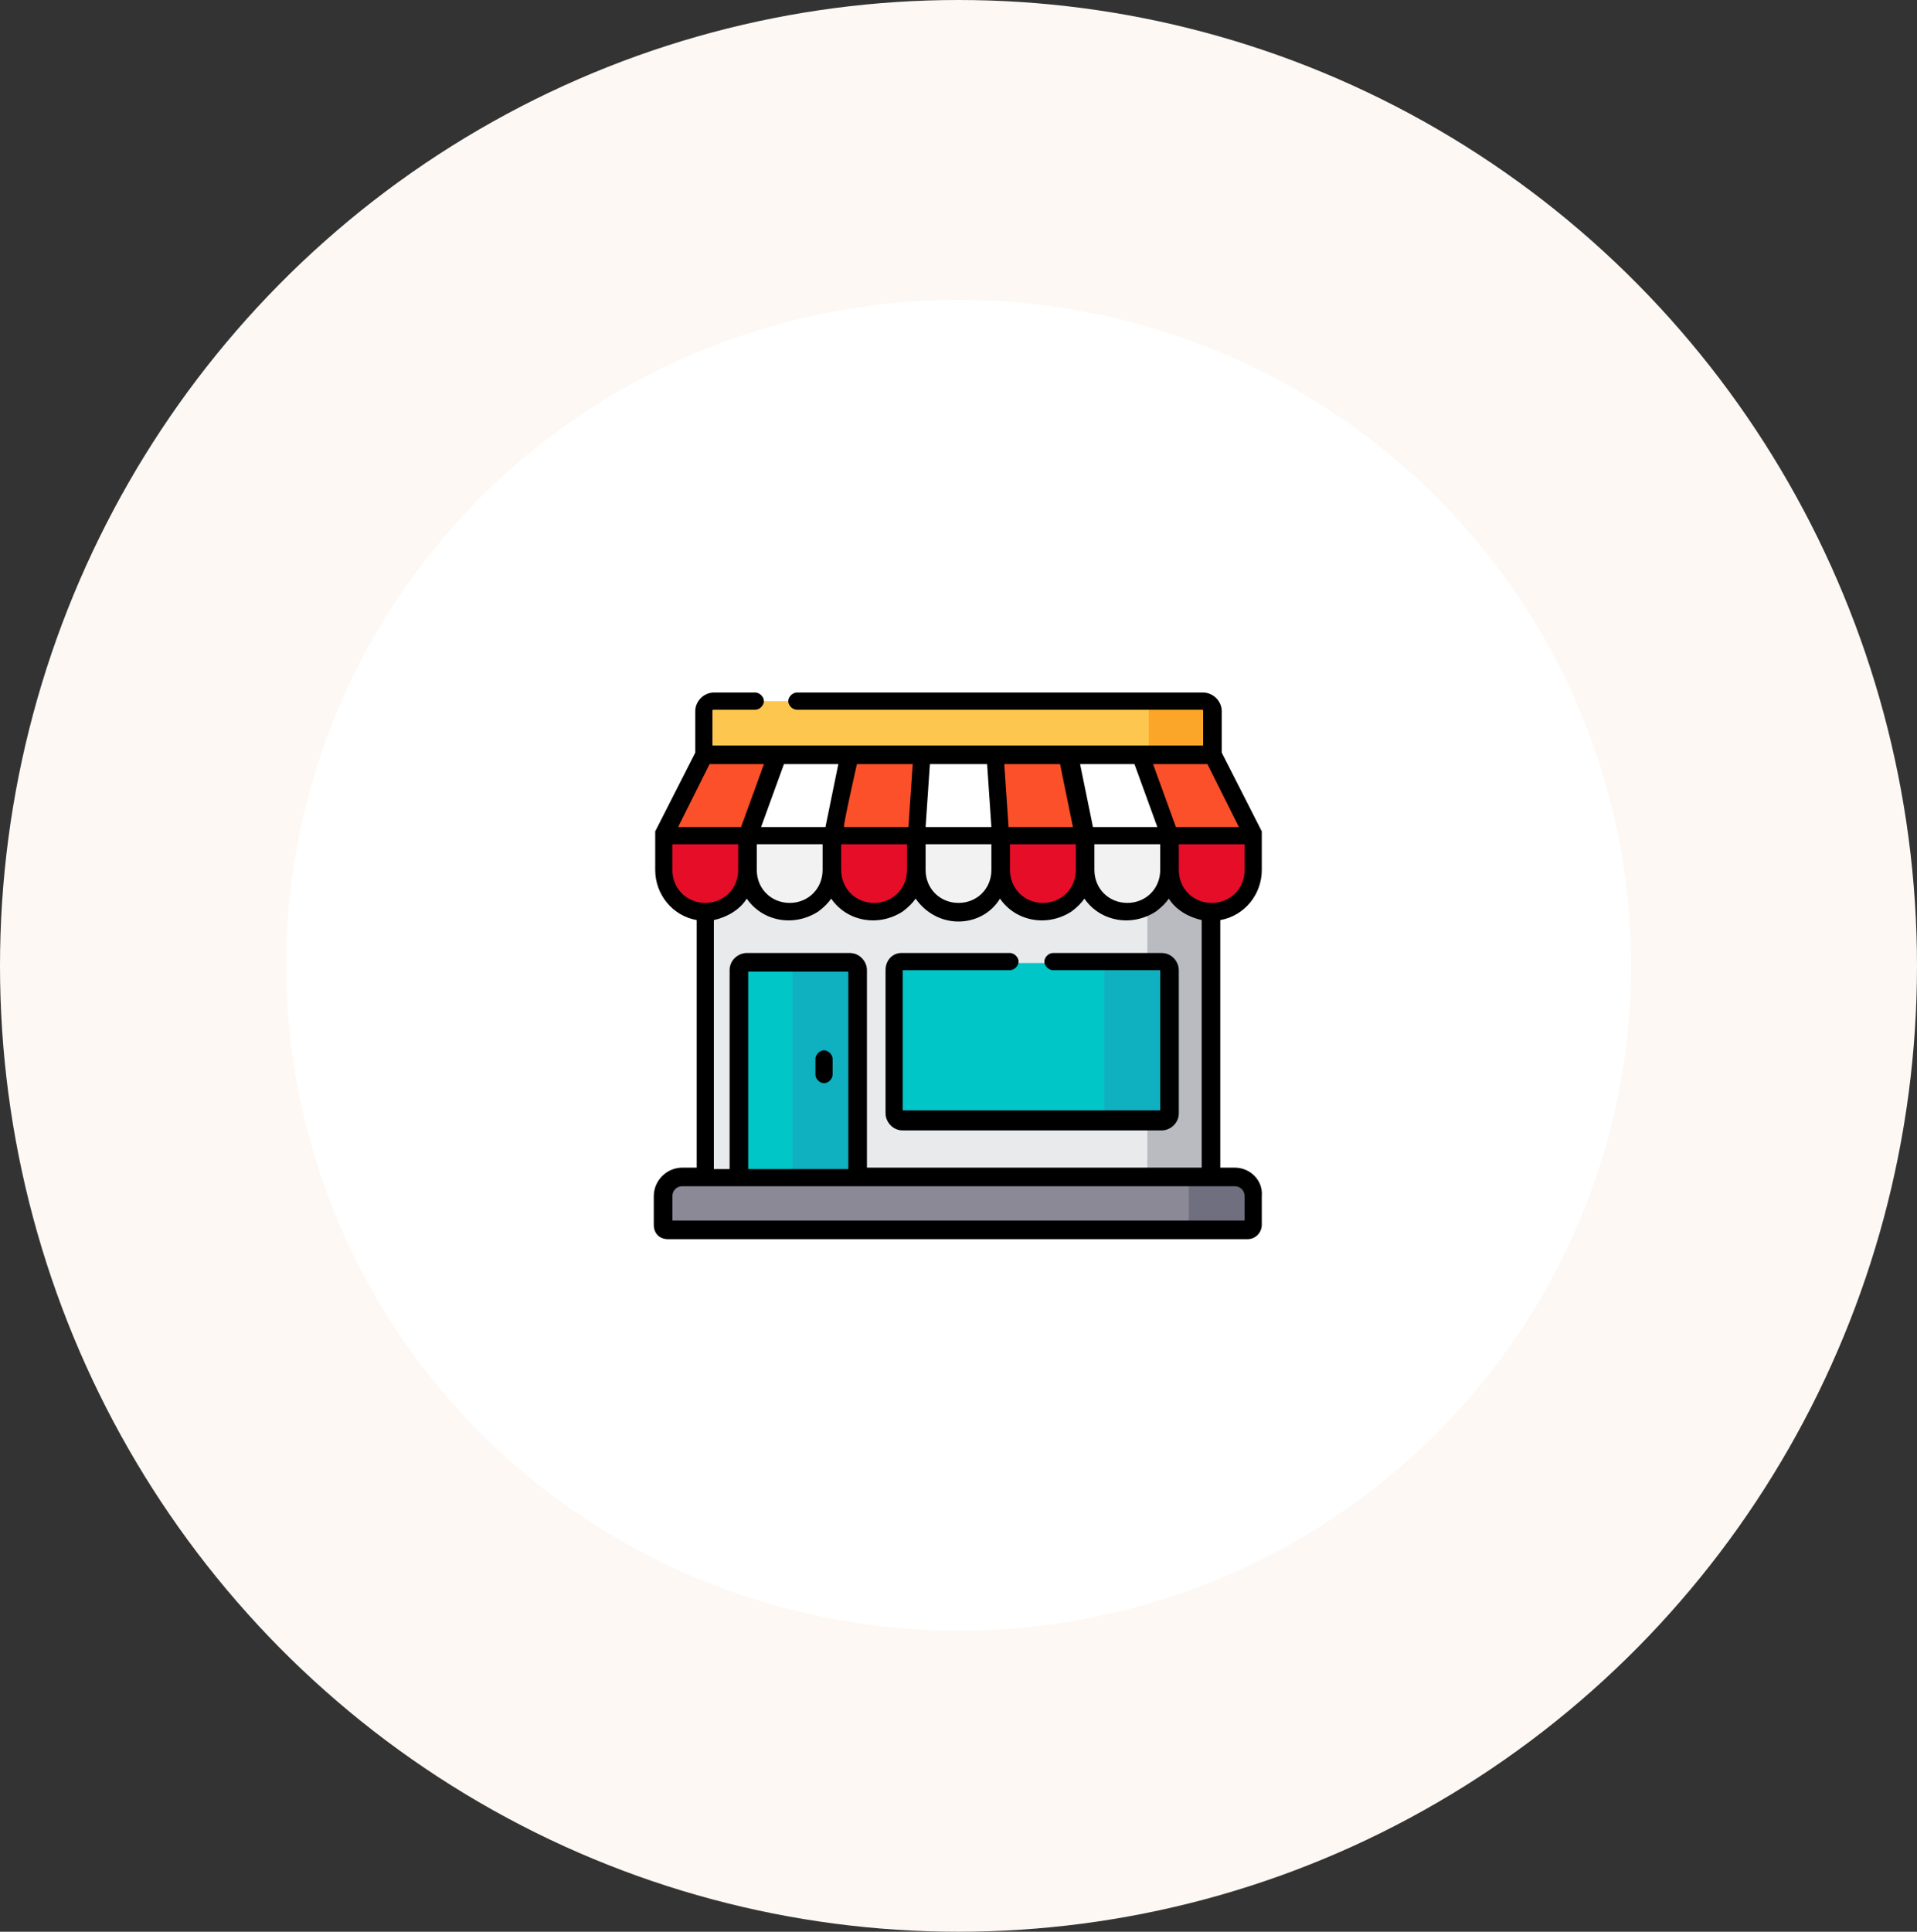 <?xml version="1.0" encoding="utf-8"?>
<!-- Generator: Adobe Illustrator 24.3.0, SVG Export Plug-In . SVG Version: 6.00 Build 0)  -->
<svg version="1.1" id="Layer_1" xmlns="http://www.w3.org/2000/svg" xmlns:xlink="http://www.w3.org/1999/xlink" x="0px" y="0px"
	 viewBox="0 0 134 135" style="enable-background:new 0 0 134 135;" xml:space="preserve">
<rect x="0" y="0" width="134" height="135" fill="#333333" stroke="none"/>
<style type="text/css">
	.st0{fill:#FDF8F4;}
	.st1{fill:#FFFFFF;}
	.st2{fill:#E9EAEB;}
	.st3{fill:#B9BBC1;}
	.st4{fill:#FDC74F;}
	.st5{fill:#FCA629;}
	.st6{fill:#E60D28;}
	.st7{fill:#F2F2F2;}
	.st8{fill:#FC502A;}
	.st9{fill:#8B8996;}
	.st10{fill:#706F7F;}
	.st11{fill:#00C6C8;}
	.st12{fill:#0FB0C0;}
</style>
<ellipse id="Ellipse_7" class="st0" cx="67" cy="67.5" rx="67" ry="67.5"/>
<g transform="matrix(1, 0, 0, 1, 28.21, 25.76)">
	<ellipse id="Ellipse_8-2" class="st1" cx="38.8" cy="41.7" rx="47" ry="46.5"/>
</g>
<g>
	<path id="Path_150" class="st2" d="M49.3,54.7h35.4V85H49.3V54.7z"/>
	<path id="Path_151" class="st3" d="M80.2,54.7h4.5V85h-4.5V54.7z"/>
	<path id="Path_152" class="st4" d="M84.8,54.7H49.2v-5c0-0.4,0.3-0.7,0.7-0.7c0,0,0,0,0,0h34.2c0.4,0,0.7,0.3,0.7,0.7c0,0,0,0,0,0
		L84.8,54.7z"/>
	<path id="Path_153" class="st5" d="M84.1,49.1h-3.8v3.7h4.5v-3C84.8,49.4,84.5,49.1,84.1,49.1z"/>
	<path id="Path_154" class="st6" d="M49.3,63.8c-1.6,0-2.9-1.3-2.9-2.9l0,0v-2.4h5.9v2.4C52.3,62.4,51,63.8,49.3,63.8
		C49.3,63.8,49.3,63.8,49.3,63.8z"/>
	<path id="Path_155" class="st7" d="M55.2,63.8c-1.6,0-2.9-1.3-2.9-2.9l0,0v-2.4h5.9v2.4C58.2,62.4,56.8,63.8,55.2,63.8L55.2,63.8
		L55.2,63.8z"/>
	<path id="Path_156" class="st6" d="M61.1,63.8c-1.6,0-2.9-1.3-2.9-2.9l0,0v-2.4h5.9v2.4C64.1,62.4,62.7,63.8,61.1,63.8
		C61.1,63.8,61.1,63.8,61.1,63.8z"/>
	<path id="Path_157" class="st7" d="M67,63.8c-1.6,0-2.9-1.3-2.9-2.9l0,0v-2.4h5.9v2.4C69.9,62.4,68.6,63.8,67,63.8
		C67,63.8,67,63.8,67,63.8z"/>
	<path id="Path_158" class="st6" d="M72.9,63.8c-1.6,0-2.9-1.3-2.9-2.9l0,0v-2.4h5.9v2.4C75.8,62.4,74.5,63.8,72.9,63.8
		C72.9,63.8,72.9,63.8,72.9,63.8z"/>
	<path id="Path_159" class="st7" d="M78.8,63.8c-1.6,0-2.9-1.3-2.9-2.9l0,0v-2.4h5.9v2.4C81.7,62.4,80.4,63.8,78.8,63.8
		C78.8,63.8,78.8,63.8,78.8,63.8z"/>
	<path id="Path_160" class="st6" d="M84.7,63.8c-1.6,0-2.9-1.3-2.9-2.9l0,0v-2.4h5.9v2.4C87.6,62.4,86.3,63.8,84.7,63.8
		C84.7,63.8,84.7,63.8,84.7,63.8z"/>
	<path id="Path_161" class="st8" d="M52.3,58.4h-5.9l2.8-5.6h5.1L52.3,58.4z"/>
	<path id="Path_162" class="st1" d="M58.2,58.4h-5.9l2-5.6h5.1L58.2,58.4z"/>
	<path id="Path_163" class="st8" d="M64.1,58.4h-5.9l1.2-5.6h5.1L64.1,58.4z"/>
	<path id="Path_164" class="st1" d="M69.9,58.4h-5.9l0.4-5.6h5.1L69.9,58.4z"/>
	<path id="Path_165" class="st8" d="M75.8,58.4h-5.9l-0.4-5.6h5.1L75.8,58.4z"/>
	<path id="Path_166" class="st1" d="M81.7,58.4h-5.9l-1.2-5.6h5.1L81.7,58.4z"/>
	<path id="Path_167" class="st8" d="M87.6,58.4h-5.9l-2-5.6h5.1L87.6,58.4z"/>
	<path id="Path_168" class="st9" d="M86.3,82.2H47.7c-0.7,0-1.3,0.6-1.3,1.3l0,0v2c0,0.2,0.2,0.4,0.4,0.4c0,0,0,0,0,0h40.5
		c0.2,0,0.4-0.2,0.4-0.4l0,0v-2C87.7,82.8,87.1,82.2,86.3,82.2L86.3,82.2z"/>
	<path id="Path_169" class="st10" d="M86.3,82.2h-3.2v3.7h4.1c0.2,0,0.4-0.2,0.4-0.4v0v-2C87.7,82.8,87.1,82.2,86.3,82.2
		C86.3,82.2,86.3,82.2,86.3,82.2L86.3,82.2z"/>
	<path id="Path_170" class="st11" d="M81.2,78.3H63c-0.3,0-0.5-0.2-0.5-0.5v-10c0-0.3,0.2-0.5,0.5-0.5h18.1c0.3,0,0.5,0.2,0.5,0.5
		v10C81.7,78,81.5,78.3,81.2,78.3C81.2,78.3,81.2,78.3,81.2,78.3z"/>
	<path id="Path_171" class="st12" d="M81.2,67.2h-4v11.1h4c0.3,0,0.5-0.2,0.5-0.5v-10C81.7,67.5,81.5,67.2,81.2,67.2
		C81.2,67.2,81.2,67.2,81.2,67.2z"/>
	<path id="Path_172" class="st11" d="M60,82.2h-8.3V67.8c0-0.3,0.2-0.5,0.5-0.5h7.2c0.3,0,0.5,0.2,0.5,0.5V82.2z"/>
	<path id="Path_173" class="st12" d="M59.4,67.2h-4v15H60V67.8C60,67.5,59.7,67.2,59.4,67.2C59.4,67.2,59.4,67.2,59.4,67.2z"/>
	<path id="Path_174" d="M57.6,75.7c0.3,0,0.6-0.3,0.6-0.6l0,0V74c0-0.3-0.3-0.6-0.6-0.6c-0.3,0-0.6,0.3-0.6,0.6v1.1
		C57,75.4,57.3,75.7,57.6,75.7L57.6,75.7z"/>
	<path id="Path_175" d="M86.3,81.6h-1V64.3c1.7-0.3,2.9-1.8,2.9-3.5v-2.4c0,0,0,0,0,0s0,0,0,0c0,0,0,0,0-0.1v0c0,0,0,0,0-0.1l0,0
		c0,0,0,0,0-0.1c0,0,0,0,0,0l-2.8-5.5v-2.9c0-0.7-0.6-1.3-1.3-1.3H55.7c-0.3,0-0.6,0.3-0.6,0.6c0,0.3,0.3,0.6,0.6,0.6h28.3
		c0.1,0,0.1,0,0.1,0.1l0,0v2.4H49.8v-2.4c0-0.1,0-0.1,0.1-0.1h2.9c0.3,0,0.6-0.3,0.6-0.6c0-0.3-0.3-0.6-0.6-0.6c0,0,0,0,0,0h-2.9
		c-0.7,0-1.3,0.6-1.3,1.3v2.9l-2.8,5.5l0,0c0,0,0,0,0,0.1l0,0c0,0,0,0,0,0.1v0c0,0,0,0,0,0.1c0,0,0,0,0,0c0,0,0,0,0,0v2.4
		c0,1.7,1.2,3.2,2.9,3.5v17.3h-1c-1.1,0-2,0.9-2,2v2c0,0.6,0.4,1,1,1h40.5c0.6,0,1-0.5,1-1v-2C88.3,82.5,87.4,81.6,86.3,81.6
		L86.3,81.6z M87,60.8c0,1.3-1,2.3-2.3,2.3c-1.3,0-2.3-1-2.3-2.3V59H87V60.8z M84.4,53.4l2.2,4.4h-4.4l-1.6-4.4H84.4z M79.3,53.4
		l1.6,4.4h-4.5l-0.9-4.4H79.3z M81.1,59v1.8c0,1.3-1,2.3-2.3,2.3c-1.3,0-2.3-1-2.3-2.3c0,0,0,0,0,0V59H81.1z M74.1,53.4l0.9,4.4
		h-4.5l-0.3-4.4L74.1,53.4z M75.2,59v1.8c0,1.3-1,2.3-2.3,2.3c-1.3,0-2.3-1-2.3-2.3c0,0,0,0,0,0V59H75.2z M65,53.4H69l0.3,4.4h-4.6
		L65,53.4L65,53.4z M64.7,59h4.6v1.8c0,1.3-1,2.3-2.3,2.3c-1.3,0-2.3-1-2.3-2.3c0,0,0,0,0,0L64.7,59L64.7,59z M67,64.4
		c1.2,0,2.3-0.6,2.9-1.6c1.1,1.6,3.3,2,5,0.9c0.4-0.3,0.7-0.6,0.9-0.9c1.1,1.6,3.3,2,5,0.9c0.4-0.3,0.7-0.6,0.9-0.9
		c0.5,0.8,1.4,1.3,2.3,1.5v17.3H60.6V67.8c0-0.6-0.5-1.2-1.2-1.2h-7.2c-0.6,0-1.2,0.5-1.2,1.2v13.9h-1.1V64.3
		c0.9-0.2,1.8-0.7,2.3-1.5c1.1,1.6,3.3,2,5,0.9c0.4-0.3,0.7-0.6,0.9-0.9c1.1,1.6,3.3,2,5,0.9c0.4-0.3,0.7-0.6,0.9-0.9
		C64.7,63.8,65.8,64.4,67,64.4L67,64.4z M59.3,67.9v13.8h-7V67.9H59.3z M52.9,60.8V59h4.6v1.8c0,1.3-1,2.3-2.3,2.3
		C53.9,63.1,52.9,62.1,52.9,60.8z M59.9,53.4h3.9l-0.3,4.4h-4.5C58.9,57.8,59.9,53.4,59.9,53.4z M58.8,59h4.6v1.8
		c0,1.3-1,2.3-2.3,2.3s-2.3-1-2.3-2.3c0,0,0,0,0,0V59z M58.6,53.4l-0.9,4.4h-4.5l1.6-4.4L58.6,53.4z M49.6,53.4h3.8l-1.6,4.4h-4.4
		L49.6,53.4L49.6,53.4z M47,60.8V59h4.6v1.8c0,1.3-1,2.3-2.3,2.3C48,63.1,47,62.1,47,60.8z M87,85.3H47v-1.7c0-0.4,0.3-0.7,0.7-0.7
		h38.6c0.4,0,0.7,0.3,0.7,0.7L87,85.3L87,85.3z"/>
	<path id="Path_176" d="M61.9,67.8v10c0,0.6,0.5,1.2,1.2,1.2h18.1c0.6,0,1.2-0.5,1.2-1.2v-10c0-0.6-0.5-1.2-1.2-1.2h-7.6
		c-0.3,0-0.6,0.3-0.6,0.6c0,0.3,0.3,0.6,0.6,0.6h7.5v9.8h-18v-9.8h7.5c0.3,0,0.6-0.3,0.6-0.6s-0.3-0.6-0.6-0.6H63
		C62.4,66.6,61.9,67.1,61.9,67.8z"/>
</g>
</svg>

